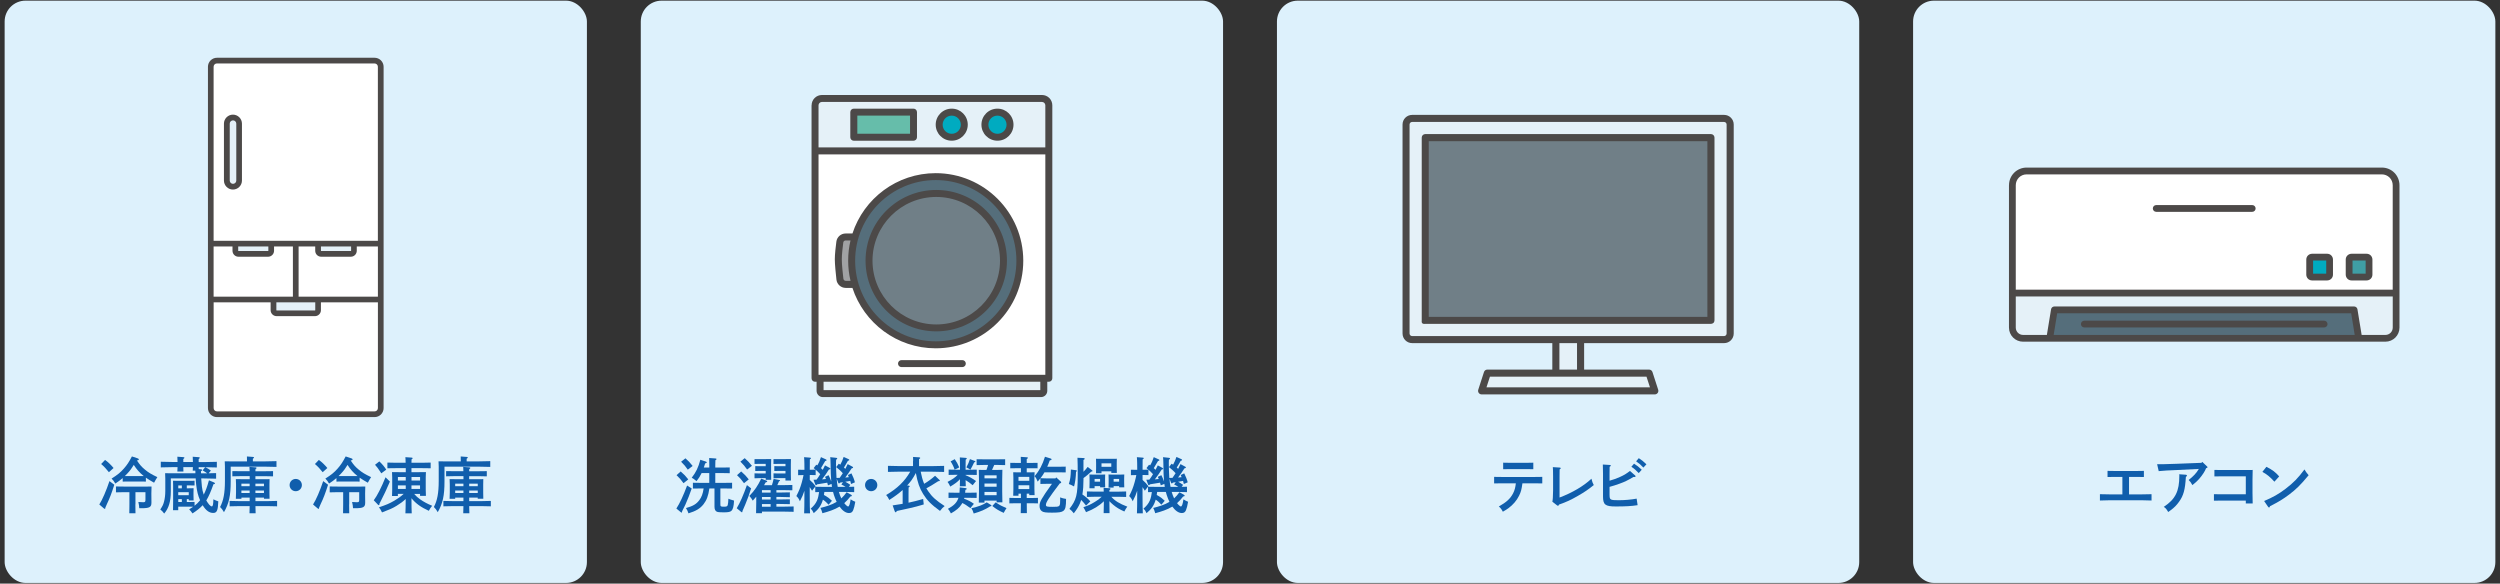 <?xml version="1.0" encoding="UTF-8"?>
<svg id="_レイヤー_1" data-name="レイヤー 1" xmlns="http://www.w3.org/2000/svg" width="239.89mm" height="56mm" viewBox="0 0 680 158.74">
  <rect x="0" y="0" width="680" height="158.74" fill="#333333" stroke="none"/>
  <defs>
    <style>
      .cls-1 {
        fill: #4c4948;
      }

      .cls-1, .cls-2, .cls-3, .cls-4, .cls-5, .cls-6, .cls-7, .cls-8, .cls-9 {
        fill-rule: evenodd;
      }

      .cls-2 {
        fill: #fff;
      }

      .cls-3 {
        fill: #707f87;
      }

      .cls-4 {
        fill: #00abc0;
      }

      .cls-10 {
        fill: #ddf1fc;
      }

      .cls-5 {
        fill: #556e7b;
      }

      .cls-6 {
        fill: #e5f1f8;
      }

      .cls-7 {
        fill: #a1a2a4;
      }

      .cls-11 {
        fill: #105eac;
      }

      .cls-8 {
        fill: #3f9ea4;
      }

      .cls-9 {
        fill: #66bdaa;
      }
    </style>
  </defs>
  <g>
    <rect class="cls-10" x="1.26" y=".18" width="158.38" height="158.38" rx="5.67" ry="5.67"/>
    <g>
      <path class="cls-2" d="M103.57,111V18.16c0-.44-.18-.87-.49-1.18-.31-.31-.74-.49-1.18-.49h-42.88c-.44,0-.87.18-1.18.49-.31.31-.49.74-.49,1.18v92.84c0,.93.75,1.68,1.68,1.68h42.88c.93,0,1.68-.75,1.68-1.68h0Z"/>
      <path class="cls-6" d="M86.52,81.47h-12.14v2.9c0,.47.38.85.85.85h10.44c.47,0,.85-.38.85-.85v-2.9h0ZM96.27,66.26h-9.75v1.95c0,.47.38.85.85.85h8.06c.47,0,.85-.38.85-.85v-1.95h0ZM73.77,66.26h-9.75v1.95c0,.47.38.85.85.85h8.06c.47,0,.85-.38.85-.85v-1.95h0ZM65.04,33.63c0-.44-.18-.87-.49-1.18-.31-.31-.74-.49-1.18-.49h0c-.44,0-.87.18-1.18.49-.31.31-.49.74-.49,1.18v15.48c0,.44.18.87.49,1.18.31.31.74.49,1.18.49h0c.44,0,.87-.18,1.18-.49.31-.31.49-.74.49-1.18v-15.48h0Z"/>
      <path class="cls-1" d="M56.56,18.16v92.84c0,1.35,1.1,2.45,2.45,2.45h42.88c1.35,0,2.45-1.1,2.45-2.45V18.16c0-.65-.26-1.27-.72-1.73-.46-.46-1.08-.72-1.73-.72h-42.88c-.65,0-1.27.26-1.73.72-.46.46-.72,1.08-.72,1.73h0ZM87.29,82.24v2.13c0,.89-.72,1.62-1.62,1.62h-10.44c-.89,0-1.62-.72-1.62-1.62v-2.13h-15.5v28.76c0,.5.4.9.9.9h42.88c.5,0,.9-.4.9-.9v-28.76h-15.5ZM85.75,82.24h0v2.13s-.03.07-.07.07h-10.44s-.07-.03-.07-.07v-2.13h10.59ZM102.79,67.03h-5.75v1.18c0,.89-.72,1.62-1.62,1.62h-8.06c-.89,0-1.62-.72-1.62-1.62v-1.18h-4.52v13.66h21.57v-13.66h0ZM79.68,67.03h-5.14v1.18c0,.89-.73,1.62-1.62,1.62h-8.06c-.89,0-1.62-.72-1.62-1.62v-1.18h-5.14v13.66h21.57v-13.66h0ZM95.5,67.03v1.18s-.03.07-.07.07h-8.06s-.07-.03-.07-.07v-1.18h8.21ZM72.99,67.03v1.18s-.03.07-.07.07h-8.06s-.07-.03-.07-.07v-1.18h8.21ZM102.79,65.49h-44.69V18.16c0-.24.1-.47.26-.64.17-.17.4-.26.64-.26h42.88c.24,0,.47.1.64.26.17.17.26.4.26.64v47.33h0ZM65.81,33.63c0-.65-.26-1.27-.72-1.73-.46-.46-1.08-.72-1.73-.72h0c-.65,0-1.27.26-1.73.72-.46.46-.72,1.08-.72,1.73v15.48c0,.65.26,1.27.72,1.73.46.46,1.08.72,1.73.72h0c.65,0,1.27-.26,1.73-.72.46-.46.72-1.08.72-1.73v-15.48h0ZM64.27,33.63v15.48c0,.24-.09.47-.26.63-.17.17-.4.26-.63.26h0c-.24,0-.47-.09-.63-.26-.17-.17-.26-.4-.26-.63v-15.48c0-.24.09-.47.26-.63.17-.17.4-.26.63-.26h0c.24,0,.47.09.63.26.17.17.26.4.26.63h0Z"/>
    </g>
    <g>
      <path class="cls-11" d="M31.09,131.85c-.74,2.33-1.25,3.67-2,5.23q-.31.68-.44,1.01v.1c0,.15-.05.23-.17.23q-.07,0-.22-.13l-1.25-1.07c.83-1.29,1.88-3.73,2.76-6.36l1.32.99ZM28.58,125.1c.79.56,1.6,1.34,2.31,2.2l-1.27,1.14c-.73-.92-1.3-1.54-2.11-2.23l1.07-1.11ZM39.68,131c-.25-.02-.68-.03-.99-.03h-4.33c-.31,0-.74.02-.99.03v-.96c-.63.54-1.27,1.02-2.01,1.49-.35-.63-.56-.91-1.01-1.35,1.68-1.07,2.43-1.68,3.37-2.76.84-.96,1.34-1.7,2.16-3.27l1.58.53c.18.05.3.16.3.3s-.17.23-.51.28c.81,1.21,1.27,1.72,2.13,2.44.96.81,1.8,1.32,3.42,2.08q-.41.61-.89,1.52c-.86-.48-1.58-.92-2.23-1.37v1.07ZM36.82,137.19c0,1.07.02,1.91.03,2.41h-1.68c.02-.58.03-1.35.03-2.41v-3.32h-1.35c-.68,0-1.7.02-2.31.05v-1.6c.66.02,1.55.03,2.31.03h6.16c.5,0,.83,0,1.21-.02-.03.51-.05,1.14-.05,1.9,0,.91,0,1.7.02,2.31v.2c0,1.22-.53,1.5-2.77,1.5h-.54c-.03-.58-.08-.94-.25-1.7.91.07,1.02.07,1.3.07.53,0,.63-.1.63-.69v-2.05h-2.72v3.32ZM39.1,129.49c-1.09-.86-1.98-1.87-2.71-3.04-.53.89-1.02,1.57-1.72,2.31-.23.25-.46.5-.71.73h5.13Z"/>
      <path class="cls-11" d="M58.22,131.23c.13.05.25.18.25.28,0,.13-.07.16-.41.2-.69,1.95-1.27,3.32-1.95,4.41.23.4.48.76.76,1.11.25.3.55.51.74.51.28,0,.4-.5.43-1.93.48.25.78.36,1.34.56-.1,2.48-.38,3.15-1.39,3.15-1.07,0-1.98-.66-2.86-2.1-.73.79-1.6,1.47-2.77,2.23-.38-.55-.55-.74-.91-1.11.41-.25.78-.48,1.11-.71-.3-.02-.63-.02-.94-.02h-3.14v.97h-1.42c.03-.59.03-1.4.03-2.41v-4.16c0-.5-.02-1.14-.03-1.45.46.02,1.17.02,1.93.02h2.63c.48,0,.89,0,1.3-.02v1.29c-.41-.02-.66-.02-1.3-.02h-.81v.79h.3c.78,0,1.14-.02,1.55-.03-.02.23-.03.78-.03,1.17v.86c0,.46.02.79.03,1.3h-1.32v-.36h-.53v.78h.81l1.3-.02v1.04c.56-.43,1.06-.92,1.5-1.49-.55-1.21-.86-2.49-1.06-4.23-.07-.56-.1-.99-.13-1.72h-6.77v3.53c0,2.72-.54,4.56-1.8,6.04-.43-.58-.63-.78-1.06-1.11.64-.99.79-1.29,1.01-2.11.23-.84.35-1.87.35-2.94v-3.37c0-.51-.02-1.16-.05-1.45.56.02,1.11.02,1.82.02h6.42v-.18c-.02-.23-.02-.4-.02-.53h-.71c.02-.28.03-.58.05-.96h-2.61c0,.51,0,.91.03,1.19h-1.65c.03-.33.05-.69.05-1.19h-1.27c-.91,0-2.39.03-3.29.07v-1.54c.88.03,2.36.07,3.29.07h1.27c0-.64-.02-1.21-.05-1.44l1.65.12c.18.02.28.07.28.17s-.1.18-.31.33v.83h2.61c0-.64-.02-1.21-.05-1.44l1.65.12c.18.02.28.07.28.17s-.08.18-.31.33v.83h1.65c1.02,0,2.43-.03,3.29-.07v1.54c-.84-.03-2.15-.07-3.14-.07.68.31,1.09.58,1.52.92l-.61.73c.74,0,1.49-.03,2.03-.05v1.52c-.86-.03-2.34-.07-3.29-.07h-.76c.05.79.12,1.54.18,2.2.08.76.25,1.5.5,2.21.53-1.02.96-2.21,1.42-3.9l1.39.58ZM49.46,132.04h-.97v.79h.97v-.79ZM51.34,133.88h-2.86v.81h2.86v-.81ZM49.46,135.77h-.97v.78h.97v-.78ZM56.36,128.75c-.08-.07-.22-.17-.43-.31-.12-.08-.31-.2-.83-.5l.71-.86h-1.77v.5l.69.08c.18.02.26.08.26.18,0,.12-.08.2-.33.33,0,.2.02.38.02.58h1.67Z"/>
      <path class="cls-11" d="M71.9,125.5c1.04,0,2.44-.03,3.3-.07v1.57c-.81-.03-2.36-.07-3.3-.07h-9.15v4.01c0,3.9-.46,5.98-1.83,8.37-.43-.73-.64-1.01-1.06-1.4.92-1.72,1.32-3.81,1.32-7.08v-3.9c0-.51-.02-1.16-.05-1.45.56.02,1.1.02,1.82.02h4.23v-.25c0-.11-.02-.94-.02-1.09l1.62.12c.2,0,.31.07.31.17s-.1.18-.31.33v.73h3.12ZM69.48,135.34v.96h3.6c.66,0,1.73-.03,2.29-.05v1.47c-.61-.02-1.67-.05-2.29-.05h-3.6c.02.64.02,1.29.05,1.93h-1.67c.03-.64.03-1.29.05-1.93h-3.14c-.69,0-1.62.02-2.31.05v-1.47c.64.02,1.58.05,2.31.05h3.14v-.96h-2.24v.33h-1.52c.03-.38.05-.94.05-1.75v-2.15c0-.53-.03-1.17-.05-1.45.58.02,1.07.02,1.82.02h1.95v-.83h-2.41c-.71,0-1.63.03-2.31.05v-1.42c.63.02,1.57.03,2.31.03h2.39c0-.4-.02-.78-.05-1.17l1.68.12c.17.02.26.08.26.17,0,.1-.08.18-.3.33-.02.18-.02.38-.02.56h2.51c.66,0,1.73-.02,2.29-.03v1.42c-.59-.02-1.67-.05-2.29-.05h-2.51v.83h2.03c.74,0,1.24,0,1.82-.02-.02.28-.03.92-.03,1.45v2.16c0,.78,0,1.32.03,1.72h-1.52v-.31h-2.33ZM65.66,131.56v.68h2.24v-.68h-2.24ZM65.66,134.1h2.24v-.68h-2.24v.68ZM71.8,131.56h-2.33v.68h2.33v-.68ZM71.8,133.42h-2.33v.68h2.33v-.68Z"/>
      <path class="cls-11" d="M82.11,131.94c0,.92-.74,1.67-1.67,1.67s-1.67-.74-1.67-1.67.74-1.67,1.67-1.67,1.67.74,1.67,1.67Z"/>
      <path class="cls-11" d="M89.23,131.85c-.74,2.33-1.25,3.67-2,5.23q-.31.68-.44,1.01v.1c0,.15-.05.23-.17.23q-.07,0-.22-.13l-1.25-1.07c.83-1.29,1.88-3.73,2.76-6.36l1.32.99ZM86.73,125.1c.79.56,1.6,1.34,2.31,2.2l-1.27,1.14c-.73-.92-1.3-1.54-2.11-2.23l1.07-1.11ZM97.82,131c-.25-.02-.68-.03-.99-.03h-4.33c-.31,0-.74.02-.99.03v-.96c-.63.54-1.27,1.02-2.01,1.49-.35-.63-.56-.91-1.01-1.35,1.68-1.07,2.43-1.68,3.37-2.76.84-.96,1.34-1.7,2.16-3.27l1.58.53c.18.05.3.16.3.3s-.17.23-.51.28c.81,1.21,1.27,1.72,2.13,2.44.96.81,1.8,1.32,3.42,2.08q-.41.61-.89,1.52c-.86-.48-1.58-.92-2.23-1.37v1.07ZM94.96,137.19c0,1.07.02,1.91.03,2.41h-1.68c.02-.58.03-1.35.03-2.41v-3.32h-1.35c-.68,0-1.7.02-2.31.05v-1.6c.66.02,1.55.03,2.31.03h6.16c.5,0,.83,0,1.21-.02-.03.51-.05,1.14-.05,1.9,0,.91,0,1.7.02,2.31v.2c0,1.22-.53,1.5-2.77,1.5h-.54c-.03-.58-.08-.94-.25-1.7.91.07,1.02.07,1.3.07.53,0,.63-.1.63-.69v-2.05h-2.72v3.32ZM97.24,129.49c-1.09-.86-1.98-1.87-2.71-3.04-.53.89-1.02,1.57-1.72,2.31-.23.25-.46.5-.71.73h5.13Z"/>
      <path class="cls-11" d="M106.05,131c-1.04,2.39-1.55,3.5-2.36,5.05-.28.53-.35.64-.51,1.02l.02.1c.02.15-.07.23-.18.23-.07,0-.12-.02-.22-.13l-1.14-1.19c.92-1.22,2.06-3.45,3.2-6.26l1.19,1.17ZM103.18,125.5c.81.76,1.39,1.47,1.88,2.24l-1.35,1.01c-.12-.18-.22-.33-.26-.41-.71-1.06-.81-1.21-1.44-1.92l1.17-.92ZM108.23,134.91h-1.6c.03-.38.05-.94.05-1.75v-3.3c0-.53-.03-1.16-.05-1.45.58.02,1.09.02,1.82.02h1.92v-1.09h-2.71c-.69,0-1.62.02-2.29.03v-1.55c.63.03,1.57.05,2.29.05h2.67c-.02-.76-.03-1.27-.07-1.52l1.73.12c.15,0,.25.08.25.17,0,.1-.08.18-.3.31,0,.28-.02.43-.02.92h2.92c.66,0,1.73-.02,2.3-.05v1.55c-.6-.02-1.67-.03-2.3-.03h-2.92v1.09h2.11c.73,0,1.24,0,1.82-.02-.03.3-.05.92-.05,1.45v3.3c0,.78.02,1.34.05,1.72h-1.6v-.53h-1.6c.56.64.99,1.01,1.63,1.47.99.69,2.01,1.24,3.27,1.75-.33.38-.61.79-.91,1.37-2.11-.96-3.52-1.95-4.72-3.42,0,1.8.02,3.17.07,4.11h-1.72c.05-.91.07-2.23.08-3.9-.78.73-1.49,1.25-2.48,1.85-1.11.68-1.9,1.02-3.96,1.8-.36-.74-.49-.96-.84-1.39,1.98-.66,2.84-1.02,4.18-1.8,1.07-.63,1.7-1.07,2.54-1.85h-1.57v.56ZM110.36,130.71v-.97h-2.13v.97h2.13ZM110.36,132.99v-.97h-2.13v.97h2.13ZM111.93,130.71h2.33v-.97h-2.33v.97ZM114.25,132.02h-2.33v.97h2.33v-.97Z"/>
      <path class="cls-11" d="M130.05,125.5c1.04,0,2.44-.03,3.3-.07v1.57c-.81-.03-2.36-.07-3.3-.07h-9.15v4.01c0,3.9-.46,5.98-1.83,8.37-.43-.73-.64-1.01-1.06-1.4.92-1.72,1.32-3.81,1.32-7.08v-3.9c0-.51-.02-1.16-.05-1.45.56.02,1.1.02,1.82.02h4.23v-.25c0-.11-.02-.94-.02-1.09l1.62.12c.2,0,.31.07.31.17s-.1.18-.31.33v.73h3.12ZM127.62,135.34v.96h3.6c.66,0,1.73-.03,2.29-.05v1.47c-.61-.02-1.67-.05-2.29-.05h-3.6c.02.64.02,1.29.05,1.93h-1.67c.03-.64.03-1.29.05-1.93h-3.14c-.69,0-1.62.02-2.31.05v-1.47c.64.02,1.58.05,2.31.05h3.14v-.96h-2.24v.33h-1.52c.03-.38.05-.94.05-1.75v-2.15c0-.53-.03-1.17-.05-1.45.58.02,1.07.02,1.82.02h1.95v-.83h-2.41c-.71,0-1.63.03-2.31.05v-1.42c.63.02,1.57.03,2.31.03h2.39c0-.4-.02-.78-.05-1.17l1.68.12c.17.02.26.08.26.17,0,.1-.08.18-.3.33-.02.18-.02.38-.02.56h2.51c.66,0,1.73-.02,2.29-.03v1.42c-.59-.02-1.67-.05-2.29-.05h-2.51v.83h2.03c.74,0,1.24,0,1.82-.02-.02.28-.03.92-.03,1.45v2.16c0,.78,0,1.32.03,1.72h-1.52v-.31h-2.33ZM123.81,131.56v.68h2.24v-.68h-2.24ZM123.81,134.1h2.24v-.68h-2.24v.68ZM129.95,131.56h-2.33v.68h2.33v-.68ZM129.95,133.42h-2.33v.68h2.33v-.68Z"/>
    </g>
  </g>
  <g>
    <rect class="cls-10" x="174.29" y=".18" width="158.38" height="158.38" rx="5.67" ry="5.67"/>
    <g>
      <polygon class="cls-2" points="285.27 41.05 221.69 41.05 221.69 102.89 285.27 102.89 285.27 41.05 285.27 41.05"/>
      <path class="cls-6" d="M283.91,106.3c0,.2-.08.4-.22.54-.14.14-.34.22-.54.22h-59.33c-.2,0-.4-.08-.54-.22-.14-.14-.22-.34-.22-.54v-3.41h60.85v3.41h0Z"/>
      <path class="cls-6" d="M285.27,41.05h-63.58v-12.41c0-.49.2-.96.54-1.31.35-.35.82-.54,1.31-.54h59.87c.49,0,.96.2,1.31.54.35.35.54.82.54,1.31v12.41h0Z"/>
      <path class="cls-5" d="M254.53,48.03c12.63,0,22.88,10.25,22.88,22.88s-10.25,22.88-22.88,22.88-22.88-10.25-22.88-22.88,10.25-22.88,22.88-22.88h0Z"/>
      <path class="cls-7" d="M232.57,64.46c-.6,2.05-.92,4.21-.92,6.45s.32,4.4.92,6.45c-.8,0-1.76,0-2.53,0-.81,0-1.49-.61-1.58-1.42-.18-1.56-.44-4.02-.44-5.41s.23-3.34.41-4.68c.1-.79.78-1.39,1.58-1.39h2.56Z"/>
      <path class="cls-3" d="M254.66,52.62c10.09,0,18.29,8.19,18.29,18.29s-8.19,18.29-18.29,18.29-18.29-8.19-18.29-18.29,8.19-18.29,18.29-18.29h0Z"/>
      <polygon class="cls-9" points="248.48 30.5 232.24 30.5 232.24 37.33 248.48 37.33 248.48 30.5 248.48 30.5"/>
      <path class="cls-4" d="M258.87,30.5c1.88,0,3.41,1.53,3.41,3.41s-1.53,3.41-3.41,3.41-3.41-1.53-3.41-3.41,1.53-3.41,3.41-3.41h0ZM271.31,30.5c1.88,0,3.41,1.53,3.41,3.41s-1.53,3.41-3.41,3.41-3.41-1.53-3.41-3.41,1.53-3.41,3.41-3.41h0Z"/>
      <path class="cls-1" d="M220.74,28.64v74.25c0,.52.42.95.95.95h.42v2.46c0,.45.18.89.5,1.21.32.32.76.5,1.21.5h59.33c.45,0,.89-.18,1.21-.5.32-.32.5-.76.5-1.21v-2.46h.42c.52,0,.95-.42.95-.95V28.64c0-.74-.3-1.46-.82-1.98-.53-.53-1.24-.82-1.98-.82h-59.87c-.74,0-1.46.3-1.98.82-.53.53-.82,1.24-.82,1.98h0ZM224.01,103.83h58.95v2.28h-58.95v-2.28h0ZM284.33,42v59.94h-61.69v-59.94h61.69ZM245.21,99.85h16.54c.52,0,.95-.42.95-.95s-.42-.95-.95-.95h-16.54c-.52,0-.95.42-.95.95s.42.95.95.95h0ZM231.87,63.51h-1.86c-1.28,0-2.36.95-2.52,2.22-.18,1.37-.42,3.43-.42,4.8s.26,3.93.44,5.52c.14,1.29,1.23,2.26,2.52,2.26.56,0,1.21,0,1.83,0,3.12,9.53,12.09,16.43,22.65,16.43,13.15,0,23.82-10.68,23.82-23.82s-10.68-23.82-23.82-23.82c-10.57,0-19.54,6.89-22.65,16.43h0ZM254.53,48.98c12.1,0,21.93,9.83,21.93,21.93s-9.83,21.93-21.93,21.93-21.93-9.83-21.93-21.93,9.83-21.93,21.93-21.93h0ZM254.66,51.67c-10.62,0-19.23,8.62-19.23,19.23s8.62,19.23,19.23,19.23,19.23-8.62,19.23-19.23-8.62-19.23-19.23-19.23h0ZM254.66,53.57c9.57,0,17.34,7.77,17.34,17.34s-7.77,17.34-17.34,17.34-17.34-7.77-17.34-17.34,7.77-17.34,17.34-17.34h0ZM231.34,65.4h-1.33c-.32,0-.6.24-.64.56,0,0,0,0,0,0-.17,1.3-.4,3.26-.4,4.56,0,1.37.25,3.78.43,5.3,0,0,0,0,0,0,.04.32.31.57.64.57h0c.4,0,.85,0,1.3,0-.42-1.76-.64-3.61-.64-5.5s.22-3.74.64-5.5h0ZM284.33,40.1h-61.69v-11.46c0-.24.1-.47.27-.64.17-.17.4-.27.64-.27h59.87c.24,0,.47.1.64.27.17.17.27.4.27.64v11.46h0ZM271.31,29.55c-2.41,0-4.36,1.95-4.36,4.36s1.95,4.36,4.36,4.36,4.36-1.95,4.36-4.36-1.95-4.36-4.36-4.36h0ZM258.87,29.55c-2.41,0-4.36,1.95-4.36,4.36s1.95,4.36,4.36,4.36,4.36-1.95,4.36-4.36-1.95-4.36-4.36-4.36h0ZM249.42,30.5c0-.52-.42-.95-.95-.95h-16.24c-.52,0-.95.42-.95.95v6.83c0,.52.42.95.95.95h16.24c.52,0,.95-.42.95-.95v-6.83h0ZM247.53,31.45v4.93h-14.34v-4.93h14.34ZM271.31,31.45c1.36,0,2.47,1.11,2.47,2.47s-1.1,2.47-2.47,2.47-2.47-1.1-2.47-2.47,1.1-2.47,2.47-2.47h0ZM258.87,31.45c1.36,0,2.47,1.11,2.47,2.47s-1.1,2.47-2.47,2.47-2.47-1.1-2.47-2.47,1.11-2.47,2.47-2.47h0Z"/>
    </g>
    <g>
      <path class="cls-11" d="M188.15,132.86c-.61,1.73-1.02,2.81-1.73,4.41q-.22.46-.68,1.37-.1.18-.22.45v.12c0,.13-.05.23-.15.23q-.07,0-.23-.15l-1.17-.97c.91-1.39,1.93-3.57,2.92-6.26l1.25.81ZM185.15,128.24c.86.73,1.4,1.3,2.06,2.15l-1.29,1.04c-.76-1.04-1.09-1.42-1.9-2.18l1.12-1.01ZM186.44,124.66c.79.69,1.22,1.14,1.96,2.08l-1.32,1.01c-.63-.91-.94-1.29-1.82-2.16l1.17-.92ZM196.82,131.34c.68,0,1.75-.02,2.31-.03v1.58c-.61-.02-1.67-.03-2.31-.03h-.88v4.28c0,.61.08.68.94.68.76,0,.94-.08,1.06-.45.08-.26.17-1.04.18-1.72.49.21.51.21,1.54.51-.08,1.58-.28,2.38-.73,2.79-.3.3-.89.41-2.11.41-.96,0-1.52-.05-1.8-.16-.44-.18-.68-.63-.68-1.35v-4.99h-1.39c-.3,2.03-.74,3.19-1.58,4.28-.94,1.19-2.03,1.85-4.11,2.49-.17-.53-.33-.91-.68-1.44,1.93-.54,2.81-1.07,3.62-2.13.64-.86.97-1.73,1.19-3.2h-.63c-.69,0-1.62.02-2.29.03v-1.58c.63.02,1.57.03,2.29.03h2.16v-2.66h-2.08c-.4.83-.83,1.5-1.39,2.21-.69-.61-.83-.69-1.3-.94,1.17-1.52,1.77-2.74,2.34-4.89l1.39.45c.26.08.35.17.35.28s-.08.17-.43.26c-.12.4-.25.78-.36,1.12h1.49v-.64c0-1.06-.02-1.34-.03-1.95l1.7.12c.18,0,.3.07.3.16s-.08.2-.31.33q-.02.26-.03,1.34v.64h2.28c.49,0,1.19-.02,1.65-.03v1.57c-.46-.02-1.16-.03-1.65-.03h-2.28v2.66h2.28Z"/>
      <path class="cls-11" d="M204.31,132.83c-.54,1.72-.92,2.77-1.58,4.36q-.18.46-.59,1.37-.08.18-.2.45v.12c0,.13-.05.23-.15.23q-.07,0-.23-.15l-1.17-.97c.89-1.47,1.83-3.6,2.77-6.29l1.16.89ZM201.6,128.24c.86.73,1.4,1.3,2.06,2.15l-1.29,1.04c-.76-1.04-1.09-1.42-1.9-2.18l1.12-1.01ZM202.56,124.62c.79.69,1.22,1.16,1.97,2.08l-1.32,1.01c-.63-.89-.94-1.29-1.82-2.15l1.17-.94ZM205.69,135.11c-.28.36-.55.66-.94,1.07-.25-.45-.53-.84-.92-1.29,1.4-1.44,2.28-2.74,3.22-4.7l1.4.54c.16.07.23.12.23.22,0,.13-.05.16-.44.28-.17.3-.3.53-.41.74h2.13c.18-.53.3-.97.46-1.72l1.57.31c.12.02.18.08.18.15,0,.1-.08.16-.28.21-.15.4-.3.71-.46,1.04h1.45c.81,0,1.93-.02,2.64-.05v1.45c-.71-.03-1.83-.05-2.64-.05h-1.7v.66h1.02c.81,0,1.93-.03,2.64-.05v1.32c-.71-.03-1.83-.07-2.64-.07h-1.02v.69h1.02c.81,0,1.93-.02,2.64-.05v1.32c-.71-.03-1.83-.05-2.64-.05h-1.02v.73h2.06c.79,0,1.92-.02,2.63-.05v1.45c-.71-.03-1.83-.05-2.63-.05h-5.99v.43h-1.6c.03-.64.05-1.57.05-2.91v-1.6ZM206.27,130.07c-.16,0-.43,0-1.04.02v-1.34c.38.02.76.03,1.04.03h2v-.68h-2c-.21,0-.61.02-.84.02v-1.34c.23.02.46.03.84.03h2v-.63h-2.2c-.48,0-.76,0-.84.02v-1.32h2.71c.83,0,1.04,0,1.83-.02-.02.43-.03,1.12-.03,1.45v2.58c0,.63,0,.78.03,1.62h-1.5v-.45h-2ZM207.25,133.32v.66h2.36v-.66h-2.36ZM207.25,135.19v.69h2.36v-.69h-2.36ZM209.61,137.83v-.73h-2.36v.73h2.36ZM211.34,130.07c-.28,0-.79.02-.94.02v-1.34c.15.02.66.03.94.03h2.31v-.68h-2.13q-.26,0-.91.02v-1.34c.33.02.61.03.91.03h2.13v-.63h-2.15c-.25,0-.86,0-1.11.02v-1.32h2.92c.84,0,1.17,0,1.83-.02-.02.31-.03,1.09-.03,1.45v2.76c0,.63,0,.76.03,1.63h-1.5v-.64h-2.31Z"/>
      <path class="cls-11" d="M218.81,133.46c-.33,1.04-.63,1.72-1.24,2.89-.22-.58-.55-1.06-.96-1.42.74-1.45,1.06-2.23,1.49-3.76.25-.91.36-1.42.46-1.95h-.16c-.45,0-.96.02-1.31.03v-1.49c.36.02.96.03,1.31.03h.41c0-.61-.02-1.21-.02-1.82-.02-.54-.02-1.09-.08-1.62l1.63.13c.15,0,.25.07.25.16,0,.08-.08.18-.31.31,0,.94,0,1.88-.02,2.82h.28c.35,0,.96-.02,1.32-.03v1.49c-.35-.02-.88-.03-1.32-.03h-.28v1.34c.66.58,1.16,1.11,1.58,1.7l-.96,1.24c-.2-.36-.41-.69-.63-.99v2.31c0,2.16.03,3.76.08,4.82h-1.6c.05-1.07.07-2.69.07-4.82v-1.35ZM231.49,131.67c-.07-.3-.13-.58-.22-.86-.46.08-.91.17-1.35.23.48.23.92.54,1.37.84l-.4.54c.48-.02.97-.02,1.45-.03v1.47c-.61-.03-1.67-.05-2.29-.05h-1.87c.17.61.4,1.19.66,1.75.54-.5,1.01-1.06,1.44-1.67l1.24.69c.12.07.18.15.18.23,0,.15-.1.2-.41.25-.53.69-1.07,1.29-1.65,1.8.4.51.86.91,1.04.91.28,0,.53-.69.69-1.95.54.35.76.45,1.27.66-.13.92-.38,1.83-.58,2.31-.25.55-.56.76-1.14.76-.86,0-1.77-.64-2.56-1.75-1.45.87-3.05,1.37-4.67,1.8l-.08-.3c-.18-.58-.22-.69-.46-1.14,1.54-.38,3.07-.83,4.42-1.65-.28-.58-.54-1.22-.76-1.92-.08-.26-.15-.53-.22-.79h-2.36c-.03.28-.07.56-.12.83.45.25.88.51,1.29.81.31.25.61.51.89.78l-.91,1.06c-.46-.51-.96-.99-1.55-1.37-.44,1.55-1.22,2.64-2.49,3.67-.26-.58-.45-.86-.84-1.22.73-.63,1.35-1.32,1.73-2.21.31-.73.46-1.52.56-2.31-.35,0-.69.02-1.04.03v-1.47c.63.02,1.57.03,2.29.03h2.26c-.05-.26-.08-.54-.12-.81l-.97.41-.2-.74c-.91.17-1.82.31-2.74.45-.13.18-.22.23-.3.23-.1,0-.17-.07-.22-.23l-.48-1.25c.28,0,.56-.02.84-.03.36-.46.69-.97.99-1.49-.53-.61-1.14-1.16-1.78-1.65l.71-.92c.1.07.2.12.28.18.43-.69.76-1.47.99-2.24l1.35.61c.12.05.18.13.18.21,0,.1-.08.17-.38.25-.69,1.21-.83,1.45-1.14,1.92.17.15.33.3.48.46.22-.4.41-.81.61-1.21l1.25.68c.13.07.2.15.2.21,0,.13-.08.2-.4.26-.63.99-1.14,1.75-1.85,2.66.36-.02.71-.05,1.06-.1-.07-.2-.17-.4-.25-.59l.96-.45c.28.56.53,1.12.73,1.72-.1-1.22-.17-2.71-.18-4.69-.02-1.16-.05-1.62-.1-1.93l1.65.18c.18.02.26.08.26.18,0,.12-.08.21-.31.33-.03.41-.03.59-.03.92,0,.87.05,2.33.13,3.86,0,.07,0,.12.02.18.28-.02.58-.03.86-.03.3-.41.58-.83.84-1.25-.54-.63-1.16-1.16-1.8-1.67l.71-.92c.13.08.28.18.41.26.36-.66.69-1.37.91-2.11l1.35.61c.12.05.18.12.18.2,0,.12-.07.16-.38.26-.64,1.12-.79,1.4-1.07,1.82.13.12.25.23.38.36.23-.43.43-.86.64-1.29l1.27.68c.12.07.2.15.2.22,0,.13-.08.2-.4.26-.59.92-1.09,1.65-1.73,2.49.33-.03.64-.07.97-.1-.08-.2-.15-.38-.25-.58l.96-.46c.43.86.76,1.68.94,2.44l-1.09.48ZM227.58,130.14c.05.78.13,1.54.28,2.29h2.13c-.36-.25-.74-.46-1.14-.64l.44-.64c-.26.05-.51.08-.78.12-.13.17-.22.23-.3.23-.1,0-.17-.07-.22-.23l-.43-1.12Z"/>
      <path class="cls-11" d="M238.63,131.94c0,.92-.74,1.67-1.67,1.67s-1.67-.74-1.67-1.67.74-1.67,1.67-1.67,1.67.74,1.67,1.67Z"/>
      <path class="cls-11" d="M248.37,125.35l-.02-1.06,1.65.1c.21.02.31.08.31.18s-.08.18-.33.31v1.91h3.52c1.04,0,2.46-.03,3.3-.07v1.65c-.89-.03-2.3-.07-3.3-.07h-3.07c.23,1.11.49,2.25.94,3.29,1.09-.64,1.9-1.24,2.97-2.18l1.17,1.11q.13.12.13.17c0,.15-.07.18-.46.21-.22.13-.4.25-.49.31-1.29.83-1.44.91-2.72,1.62.17.26.33.53.51.79,1.04,1.52,2.15,2.53,4.47,4.03-.61.5-.66.55-1.27,1.32-2.36-1.7-3.53-2.89-4.59-4.61-.96-1.57-1.49-3.04-1.98-5.7-.36.69-.76,1.37-1.21,2.01-.36.5-.76.94-1.16,1.39l.43.03c.18.02.28.08.28.17,0,.1-.08.2-.31.33-.02.68-.02,1.3-.02,1.88v2.26c1.27-.26,2.48-.58,3.98-1.01l.16,1.49c-1.1.35-2.76.78-3.73.99-.94.2-1.68.36-2.23.49q-.71.17-1.37.3l-.08.15c-.08.15-.1.2-.22.2-.13,0-.21-.1-.3-.35l-.53-1.52c1.02-.15,1.92-.28,2.72-.43v-3.76c-.97.89-2.02,1.67-3.63,2.71-.36-.73-.48-.91-.86-1.34,3.07-1.82,5.05-3.73,6.55-6.36h-2.77c-.91,0-2.39.03-3.29.07v-1.65c.84.03,2.34.07,3.29.07h3.53v-1.45Z"/>
      <path class="cls-11" d="M261.08,132.25c.03-.48.03-1.09.03-1.91-.66.74-1.42,1.29-2.64,2.01-.2-.48-.48-.94-.74-1.27,1.34-.71,2.03-1.17,2.76-1.93h-.81c-.48,0-1.17.02-1.65.03v-1.45c.48.02,1.17.03,1.65.03h1.44v-.86c0-1.3-.02-2-.05-2.48l1.62.12c.17,0,.28.07.28.17s-.1.18-.31.33c-.02.38-.02.83-.02,1.87v.86h1.39c.48,0,1.17-.02,1.65-.03v1.45c-.48-.02-1.17-.03-1.65-.03h-1.39v.1c1.06.43,1.77.83,2.84,1.58l-.92,1.14c-.63-.53-1.16-.94-1.92-1.39.02.76.02,1.3.05,1.67h-1.6ZM262.3,135.4c-.03.08-.05.17-.07.25,1.06.38,1.81.76,2.67,1.39l-.96,1.17c-.97-.73-1.5-1.07-2.2-1.39-.05.12-.13.23-.2.35-.61.97-1.4,1.63-2.89,2.48-.41-.76-.51-.91-.81-1.25,1.6-.88,2.44-1.67,2.86-2.99h-1.07c-.48,0-1.17.02-1.63.03v-1.45c.46.02,1.15.03,1.63.03h1.35c.05-.43.07-.91.08-1.44l1.57.18c.2.02.31.1.31.22s-.03.13-.35.26c-.03.28-.05.53-.08.78h1.49c.48,0,1.17-.02,1.65-.03v1.45c-.48-.02-1.17-.03-1.65-.03h-1.72ZM259.69,124.9c.53.74.79,1.22,1.22,2.24l-1.25.59c-.26-.78-.64-1.55-1.09-2.23l1.12-.61ZM262.85,127.13c.46-.84.76-1.54.97-2.25l1.27.48c.17.07.22.12.22.2s0,.08-.33.21q-.63,1.32-1.02,1.96l-1.11-.61ZM269.5,137.33c.15.08.18.13.18.2,0,.13-.12.2-.36.2-1.35.87-2.53,1.39-4.47,1.95-.23-.73-.35-.99-.64-1.44,2.18-.53,3.02-.86,4.19-1.6l1.11.69ZM270.44,126.45c-.2.46-.4.92-.61,1.37h1.42c.56,0,.96-.02,1.4-.03q-.03.53-.05,2.63v3.3c0,1.3.02,2.28.05,2.91h-1.57v-.46h-3.3v.53h-1.55c.03-.66.05-1.62.05-2.89v-3.38c0-.99-.02-2.1-.05-2.63.43.02.83.03,1.4.03h.68c.18-.45.31-.91.45-1.37h-.81c-.71,0-1.63.02-2.31.05v-1.6c.63.02,1.57.03,2.31.03h3.14c.68,0,1.73-.02,2.31-.03v1.6c-.61-.03-1.67-.05-2.31-.05h-.64ZM271.08,130.1v-.81h-3.3v.81h3.3ZM267.78,132.4h3.3v-.88h-3.3v.88ZM267.78,134.69h3.3v-.88h-3.3v.88ZM270.82,136.64c1.27.83,1.65,1.02,2.95,1.57-.26.38-.56.88-.76,1.29-1.35-.61-2.03-1.01-3.1-1.87l.91-.99Z"/>
      <path class="cls-11" d="M279.28,135.45h1.72c.35,0,.94-.02,1.32-.03v1.5c-.36-.02-.88-.03-1.32-.03h-1.72c0,1.14.02,2.11.03,2.69h-1.67c.03-.58.05-1.47.05-2.69h-1.82c-.45,0-.97.02-1.32.03v-1.5c.36.02.96.03,1.32.03h1.82v-1.17h-.66v.56h-1.44c.03-.4.05-.94.05-1.77v-3.15c0-.53-.03-1.17-.05-1.47.36.02.71.03,1.19.03h.91v-1.12h-1.58c-.45,0-.97,0-1.32.02v-1.49l1.32.02h1.58c-.02-.79-.02-1.29-.05-1.65l1.68.12c.18,0,.28.07.28.16s-.1.2-.33.33v1.04h1.63l1.32-.02v1.49c-.35-.02-.88-.02-1.32-.02h-1.63v1.12h.94c.49,0,.83-.02,1.2-.03-.03.3-.05.94-.05,1.47v3.04c0,.78.02,1.34.05,1.72h-1.45v-.4h-.69v1.17ZM279.97,129.71h-2.94v1.07h2.94v-1.07ZM279.97,132h-2.94v1.02h2.94v-1.02ZM287.3,129.86l1.19,1.09c.1.1.15.16.15.26,0,.15-.05.22-.38.28-2.92,3.85-3.77,5.13-3.77,5.81,0,.5.25.56,1.83.56,2,0,2.05-.03,2.05-1.98,0-.15,0-.31-.02-.59.58.22,1.04.33,1.62.41,0,2.08-.17,2.79-.71,3.24-.48.38-1.21.5-3.1.5-1.67,0-2.28-.08-2.72-.36-.46-.3-.68-.76-.68-1.45,0-1.12.4-1.88,3.37-6.03h-1.49c-.49,0-1.19.02-1.65.03v-1.54c-.23.3-.48.59-.74.91-.28-.73-.46-1.04-.83-1.47,1.3-1.54,2.15-3.15,2.81-5.3l1.47.46c.25.08.31.13.31.26,0,.17-.08.2-.48.28-.23.64-.44,1.21-.68,1.72h3.37c.48,0,1.17-.02,1.65-.03v1.58c-.48-.02-1.17-.03-1.65-.03h-4.13c-.33.56-.66,1.09-1.07,1.6.55.03,1.07.05,1.62.05h2.44l.21-.26Z"/>
      <path class="cls-11" d="M292.71,127.91c.12.02.2.08.2.17,0,.07-.05.13-.13.18l-.1.05c-.05,1.58-.23,2.87-.54,4.01q-.18-.1-.58-.31c-.12-.07-.33-.17-.83-.35.41-1.39.5-2.06.55-3.95l1.44.2ZM294.71,128.32c.45-.45.84-.91,1.14-1.32l1.14.88c.17.12.18.15.18.21,0,.12-.12.18-.36.2-.83.76-1.35,1.21-2.1,1.75v.3c0,1.6-.1,2.99-.3,4.16.91.61,1.55,1.17,2.16,1.88l-1.17,1.14c-.35-.48-.83-1.04-1.32-1.54-.1.33-.21.64-.33.92-.43.97-.84,1.63-1.68,2.72-.38-.51-.73-.86-1.19-1.21,1.91-2.43,2.26-3.81,2.26-9.05,0-2.39-.02-3.63-.07-4.85l1.65.08c.22.02.33.1.33.21,0,.1-.1.18-.35.31v3.19ZM302.27,135.12c1.02,1.14,2.21,1.87,4.36,2.69-.3.35-.54.79-.81,1.32-1.42-.64-2.06-1.04-3.02-1.82-.45-.38-.74-.64-1.04-.99v.83c0,1.09.02,1.93.03,2.43h-1.6c.03-.58.05-1.34.05-2.43v-.81c-1.25,1.25-2.79,2.18-4.84,2.97q-.4-.84-.73-1.35c1.45-.51,1.92-.71,3.12-1.44.86-.53,1.17-.73,1.86-1.4h-2.03c-.55,0-1.47.02-1.98.05v-1.5c.49.03,1.34.05,1.98.05h2.59c0-.45-.02-.78-.03-1.02l1.6.1c.18.02.28.08.28.17,0,.1-.08.2-.31.35v.41h2.58c.64,0,1.49-.02,1.98-.05v1.5c-.51-.03-1.44-.05-1.98-.05h-2.06ZM297.73,132.22v.58h-1.4c.03-.31.03-.74.03-1.4v-1.17c0-.4-.02-.92-.03-1.17.3.02.53.03.96.03h2.38c.41,0,.66-.02.94-.03-.02.26-.03.74-.03,1.17v.96c0,.58.02,1.04.03,1.37h-1.39v-.33h-1.49ZM299.22,130.27h-1.49v.74h1.49v-.74ZM299.61,128.21v.51h-1.5c.02-.33.03-.76.03-1.42v-1.35c0-.4-.02-.92-.03-1.17.3.02.53.02.96.02h3.75c.41,0,.66,0,.96-.02-.02.25-.03.78-.03,1.17v1.3c0,.63,0,1.06.03,1.39h-1.5v-.43h-2.66ZM302.27,126.03h-2.66v.94h2.66v-.94ZM302.91,132.22v.4h-1.39c.02-.31.03-.74.03-1.4v-.99c0-.4-.02-.92-.03-1.17.3.02.53.03.96.03h2.36c.43,0,.66-.02.96-.03-.02.25-.03.78-.03,1.17v.96c0,.61,0,1.06.03,1.37h-1.4v-.33h-1.49ZM304.4,130.27h-1.49v.74h1.49v-.74Z"/>
      <path class="cls-11" d="M309.33,133.46c-.33,1.04-.63,1.72-1.24,2.89-.22-.58-.55-1.06-.96-1.42.74-1.45,1.06-2.23,1.49-3.76.25-.91.36-1.42.46-1.95h-.16c-.45,0-.96.02-1.31.03v-1.49c.36.02.96.03,1.31.03h.41c0-.61-.02-1.21-.02-1.82-.02-.54-.02-1.09-.08-1.62l1.63.13c.15,0,.25.07.25.16,0,.08-.08.18-.31.31,0,.94,0,1.88-.02,2.82h.28c.35,0,.96-.02,1.32-.03v1.49c-.35-.02-.88-.03-1.32-.03h-.28v1.34c.66.58,1.16,1.11,1.58,1.7l-.96,1.24c-.2-.36-.41-.69-.63-.99v2.31c0,2.16.03,3.76.08,4.82h-1.6c.05-1.07.07-2.69.07-4.82v-1.35ZM322.01,131.67c-.07-.3-.13-.58-.22-.86-.46.08-.91.17-1.35.23.48.23.92.54,1.37.84l-.4.54c.48-.02.97-.02,1.45-.03v1.47c-.61-.03-1.67-.05-2.29-.05h-1.87c.17.61.4,1.19.66,1.75.54-.5,1.01-1.06,1.44-1.67l1.24.69c.12.07.18.15.18.23,0,.15-.1.2-.41.25-.53.69-1.07,1.29-1.65,1.8.4.51.86.91,1.04.91.28,0,.53-.69.69-1.95.54.35.76.45,1.27.66-.13.92-.38,1.83-.58,2.31-.25.55-.56.76-1.14.76-.86,0-1.77-.64-2.56-1.75-1.45.87-3.05,1.37-4.67,1.8l-.08-.3c-.18-.58-.22-.69-.46-1.14,1.54-.38,3.07-.83,4.42-1.65-.28-.58-.54-1.22-.76-1.92-.08-.26-.15-.53-.22-.79h-2.36c-.03.28-.07.56-.12.83.45.25.88.51,1.29.81.31.25.61.51.89.78l-.91,1.06c-.46-.51-.96-.99-1.55-1.37-.44,1.55-1.22,2.64-2.49,3.67-.26-.58-.45-.86-.84-1.22.73-.63,1.35-1.32,1.73-2.21.31-.73.46-1.52.56-2.31-.35,0-.69.02-1.04.03v-1.47c.63.02,1.57.03,2.29.03h2.26c-.05-.26-.08-.54-.12-.81l-.97.41-.2-.74c-.91.17-1.82.31-2.74.45-.13.18-.22.23-.3.23-.1,0-.17-.07-.22-.23l-.48-1.25c.28,0,.56-.02.84-.03.36-.46.69-.97.99-1.49-.53-.61-1.14-1.16-1.78-1.65l.71-.92c.1.07.2.12.28.18.43-.69.76-1.47.99-2.24l1.35.61c.12.05.18.13.18.21,0,.1-.08.17-.38.25-.69,1.21-.83,1.45-1.14,1.92.17.15.33.3.48.46.22-.4.41-.81.61-1.21l1.25.68c.13.07.2.15.2.21,0,.13-.08.2-.4.26-.63.99-1.14,1.75-1.85,2.66.36-.02.71-.05,1.06-.1-.07-.2-.17-.4-.25-.59l.96-.45c.28.56.53,1.12.73,1.72-.1-1.22-.17-2.71-.18-4.69-.02-1.16-.05-1.62-.1-1.93l1.65.18c.18.02.26.08.26.18,0,.12-.08.21-.31.33-.03.41-.03.59-.03.92,0,.87.05,2.33.13,3.86,0,.07,0,.12.02.18.28-.02.58-.03.86-.03.3-.41.58-.83.84-1.25-.54-.63-1.16-1.16-1.8-1.67l.71-.92c.13.08.28.18.41.26.36-.66.69-1.37.91-2.11l1.35.61c.12.05.18.12.18.2,0,.12-.07.16-.38.26-.64,1.12-.79,1.4-1.07,1.82.13.12.25.23.38.36.23-.43.43-.86.64-1.29l1.27.68c.12.07.2.15.2.22,0,.13-.08.2-.4.26-.59.92-1.09,1.65-1.73,2.49.33-.03.64-.07.97-.1-.08-.2-.15-.38-.25-.58l.96-.46c.43.86.76,1.68.94,2.44l-1.09.48ZM318.1,130.14c.05.78.13,1.54.28,2.29h2.13c-.36-.25-.74-.46-1.14-.64l.44-.64c-.26.05-.51.08-.78.12-.13.17-.22.23-.3.23-.1,0-.17-.07-.22-.23l-.43-1.12Z"/>
    </g>
  </g>
  <g>
    <rect class="cls-10" x="347.33" y=".18" width="158.38" height="158.38" rx="5.67" ry="5.67"/>
    <g>
      <polygon class="cls-6" points="450.11 106.32 402.99 106.32 404.55 101.49 448.55 101.49 450.11 106.32 450.11 106.32"/>
      <path class="cls-6" d="M470.6,33.87c0-.92-.74-1.66-1.66-1.66h-84.84c-.92,0-1.66.74-1.66,1.66v56.84c0,.92.74,1.66,1.66,1.66h84.84c.92,0,1.66-.74,1.66-1.66v-56.84h0Z"/>
      <polygon class="cls-6" points="429.91 92.37 423.19 92.37 423.19 101.49 429.91 101.49 429.91 92.37 429.91 92.37"/>
      <path class="cls-3" d="M465.37,37.43v49.71h-77.71v-49.71h77.71Z"/>
      <path class="cls-1" d="M422.23,93.33v7.2h-17.68c-.42,0-.79.27-.91.67l-1.56,4.82c-.09.29-.04.61.14.86.18.25.47.4.78.4h47.11c.31,0,.6-.15.78-.4.18-.25.23-.57.14-.86l-1.56-4.82c-.13-.4-.5-.67-.91-.67h-17.68v-7.2h38.07c1.45,0,2.62-1.17,2.62-2.62v-56.84c0-1.45-1.17-2.62-2.62-2.62h-84.84c-1.45,0-2.62,1.17-2.62,2.62v56.84c0,1.45,1.17,2.62,2.62,2.62h38.14ZM448.79,105.36h-44.47l.94-2.9h42.59l.94,2.9h0ZM425.63,93.33h-1.47v7.2h4.79v-7.2h-3.32ZM384.1,91.41h84.84c.39,0,.7-.31.7-.7v-56.84c0-.39-.31-.7-.7-.7h-84.84c-.39,0-.7.31-.7.7v56.84c0,.39.31.7.7.7h0ZM463.2,88.1h2.18c.57-.07.94-.33.96-.96v-49.71c0-.53-.43-.96-.96-.96h-77.71c-.53,0-.96.43-.96.96v48.68c0,.64,0,.99,0,.99-.11.72.15,1.1.96.99h75.53ZM464.41,38.4v47.78h-75.79v-47.78h75.79Z"/>
    </g>
    <g>
      <path class="cls-11" d="M414.1,131.47c-.25,1.77-.4,2.33-.92,3.38-.64,1.3-1.63,2.44-2.87,3.37-.43.31-.78.53-1.54.97-.28-.59-.64-1.07-1.09-1.42,2.13-1.21,3.15-2.16,3.9-3.62.4-.79.61-1.58.73-2.69h-3.6c-.71,0-1.63.02-2.31.03v-1.78c.63.02,1.57.03,2.31.03h8.5c.66,0,1.73-.02,2.29-.03v1.78c-.59-.02-1.67-.03-2.29-.03h-3.1ZM417.06,127.63c-.46-.02-1.15-.03-1.65-.03h-4.9c-.48,0-1.17.02-1.65.03v-1.78c.48.02,1.17.03,1.65.03h4.9c.5,0,1.19-.02,1.65-.03v1.78Z"/>
      <path class="cls-11" d="M422.24,136.46q.17-.59.2-3.07v-3.85c0-1.27-.03-1.98-.07-2.48l1.88.12c.18.02.28.07.28.17s-.08.18-.31.33q-.02.79-.02,1.87v5.78c3.43-1.29,6.59-3.14,8.67-5.12.22.84.33,1.19.64,1.73-1.54,1.24-2.51,1.9-4.29,2.92-1.98,1.14-3.12,1.67-5.18,2.39-.07.23-.15.33-.25.33-.07,0-.18-.05-.25-.1l-1.3-1.02Z"/>
      <path class="cls-11" d="M437.81,134.76c0,1.19.23,1.3,2.44,1.3,1.62,0,3.38-.15,4.92-.43l.26,1.78c-1.72.26-3.27.35-5.94.35-2.86,0-3.47-.46-3.47-2.74v-6.19c0-1.29-.02-2.05-.05-2.48l1.9.12c.18,0,.28.07.28.17s-.08.18-.33.33c-.02.5-.02,1.07-.02,1.87v1.91c1.1-.31,1.9-.59,2.84-1.02,1.19-.55,1.5-.73,2.71-1.63l1.4,1.22c.08.07.13.16.13.23,0,.12-.12.2-.31.2l-.26-.02c-1.63.96-2.36,1.32-3.75,1.82-.69.26-2.13.73-2.76.88v2.34ZM444.46,126.12c.78.48,1.29.88,2.1,1.65l-.83.91c-.78-.81-1.14-1.14-2-1.72l.73-.84ZM445.75,124.62c.78.5,1.29.89,2.08,1.67l-.83.89c-.76-.81-1.12-1.12-1.98-1.7l.73-.86Z"/>
    </g>
  </g>
  <g>
    <rect class="cls-10" x="520.36" y=".18" width="158.38" height="158.38" rx="5.67" ry="5.67"/>
    <g>
      <path class="cls-2" d="M651.74,50.37c0-1.03-.41-2.01-1.13-2.74-.73-.73-1.71-1.13-2.74-1.13h-96.63c-1.03,0-2.01.41-2.74,1.13-.73.73-1.13,1.71-1.13,2.74v29.33h104.38v-29.33h0Z"/>
      <path class="cls-6" d="M651.74,79.71h-104.38v9.4c0,1.61,1.3,2.91,2.91,2.91h98.56c1.61,0,2.91-1.3,2.91-2.91v-9.4h0Z"/>
      <polygon class="cls-5" points="641.58 92.02 557.52 92.02 558.79 84.28 640.31 84.28 641.58 92.02 641.58 92.02"/>
      <path class="cls-4" d="M633.64,70.6c0-.17-.07-.34-.19-.46s-.29-.19-.46-.19h-4.1c-.17,0-.34.07-.46.19-.12.12-.19.29-.19.46v4.1c0,.17.07.34.19.46.12.12.29.19.46.19h4.1c.17,0,.34-.07.46-.19s.19-.29.19-.46v-4.1h0Z"/>
      <path class="cls-8" d="M644.38,70.6c0-.17-.07-.34-.19-.46-.12-.12-.29-.19-.46-.19h-4.1c-.17,0-.34.07-.46.19-.12.12-.19.29-.19.46v4.1c0,.17.07.34.19.46.12.12.29.19.46.19h4.1c.17,0,.34-.07.46-.19.12-.12.19-.29.19-.46v-4.1h0Z"/>
      <path class="cls-1" d="M546.44,50.37v38.74c0,2.12,1.72,3.83,3.83,3.83h98.56c2.12,0,3.83-1.72,3.83-3.83v-38.74c0-1.27-.51-2.49-1.4-3.39-.9-.9-2.12-1.4-3.39-1.4h-96.63c-1.27,0-2.49.51-3.39,1.4-.9.9-1.4,2.12-1.4,3.39h0ZM650.82,80.63h-102.53v8.48c0,1.1.89,1.99,1.99,1.99h6.47l1.14-6.97c.07-.45.46-.77.91-.77h81.52c.45,0,.84.33.91.77l1.14,6.97h6.47c1.1,0,1.99-.89,1.99-1.99v-8.48h0ZM640.49,91.1h-81.89l.96-5.9h79.96l.96,5.9h0ZM566.93,89.07h65.24c.51,0,.92-.41.92-.92s-.41-.92-.92-.92h-65.24c-.51,0-.92.41-.92.92s.41.92.92.92h0ZM650.82,78.79h-102.53s0-28.41,0-28.41c0-.78.31-1.53.86-2.09.55-.55,1.3-.86,2.09-.86h96.63c.78,0,1.53.31,2.09.86.55.55.86,1.3.86,2.09v28.41h0ZM634.57,70.6c0-.42-.17-.82-.46-1.12s-.7-.46-1.12-.46h-4.1c-.42,0-.82.17-1.12.46-.3.3-.46.7-.46,1.12v4.1c0,.42.17.82.46,1.12.3.3.7.46,1.12.46h4.1c.42,0,.82-.17,1.12-.46.3-.3.46-.7.46-1.12v-4.1h0ZM645.3,70.6c0-.42-.17-.82-.46-1.12-.3-.3-.7-.46-1.12-.46h-4.1c-.42,0-.82.17-1.12.46s-.46.7-.46,1.12v4.1c0,.42.17.82.46,1.12.3.3.7.46,1.12.46h4.1c.42,0,.82-.17,1.12-.46.3-.3.46-.7.46-1.12v-4.1h0ZM629.16,74.43h3.57v-3.57h-3.57v3.57h0ZM639.89,74.43h3.57v-3.57h-3.57v3.57h0ZM586.49,57.62h26.12c.51,0,.92-.41.92-.92s-.41-.92-.92-.92h-26.12c-.51,0-.92.41-.92.92s.41.92.92.92h0Z"/>
    </g>
    <g>
      <path class="cls-11" d="M577.29,129.72h-2.06c-.54,0-1.47.02-1.98.03v-1.67c.5.02,1.35.03,1.98.03h5.93c.63,0,1.49-.02,1.98-.03v1.67c-.51-.02-1.44-.03-1.98-.03h-2.06v4.75h3.48c.76,0,1.93-.02,2.64-.05v1.72c-.71-.03-1.88-.07-2.64-.07h-8.77c-.84,0-1.93.03-2.63.07v-1.72c.69.03,1.78.05,2.63.05h3.48v-4.75Z"/>
      <path class="cls-11" d="M586.74,126.27h1.45c.49,0,2.41-.07,3.85-.12l6.74-.26.25-.25,1.27,1.22c.12.1.15.16.15.25q0,.13-.4.25c-.28.78-1.02,1.92-1.87,2.89-.53.59-1.07,1.11-1.85,1.7-.46-.81-.54-.92-1.02-1.39,1.3-1.01,2.13-1.9,2.77-3.01l-5.94.3c-2.59.1-3.34.15-4.97.3l-.43-1.88ZM594.6,129.13c.13.02.26.12.26.23s-.08.2-.3.35c-.21,3.52-.64,5.09-1.88,6.8-.63.89-1.34,1.6-2.2,2.23-.33.25-.58.41-.73.53-.48-.83-.68-1.06-1.2-1.4,3.17-2.11,4.23-4.24,4.23-8.52,0-.1-.02-.18-.03-.35l1.85.13Z"/>
      <path class="cls-11" d="M610.87,129.56h-6.57c-.56,0-1.44.02-1.98.03v-1.77c.49.02,1.3.03,1.98.03h7.03c.56,0,.99,0,1.4-.02q-.02.53-.05,2.62v3.58c0,1.32.02,2.28.05,2.91h-1.87v-.78h-6.69c-.54,0-1.49.02-1.98.03v-1.77c.49.02,1.34.03,1.98.03h6.69v-4.92Z"/>
      <path class="cls-11" d="M616.46,126.97c1.72.89,2.34,1.35,3.48,2.61l-1.3,1.44c-1.19-1.32-2.05-2.01-3.27-2.67l1.09-1.37ZM615.83,136.28c2.49-1.06,3.91-1.87,5.8-3.29,2.2-1.68,3.48-2.99,5.18-5.3.33.58.61.94,1.14,1.57-2.18,2.63-3.4,3.83-5.33,5.28-1.62,1.22-2.84,1.96-5.18,3.15-.07.23-.13.35-.25.35-.08,0-.22-.08-.28-.2l-1.07-1.57Z"/>
    </g>
  </g>
</svg>